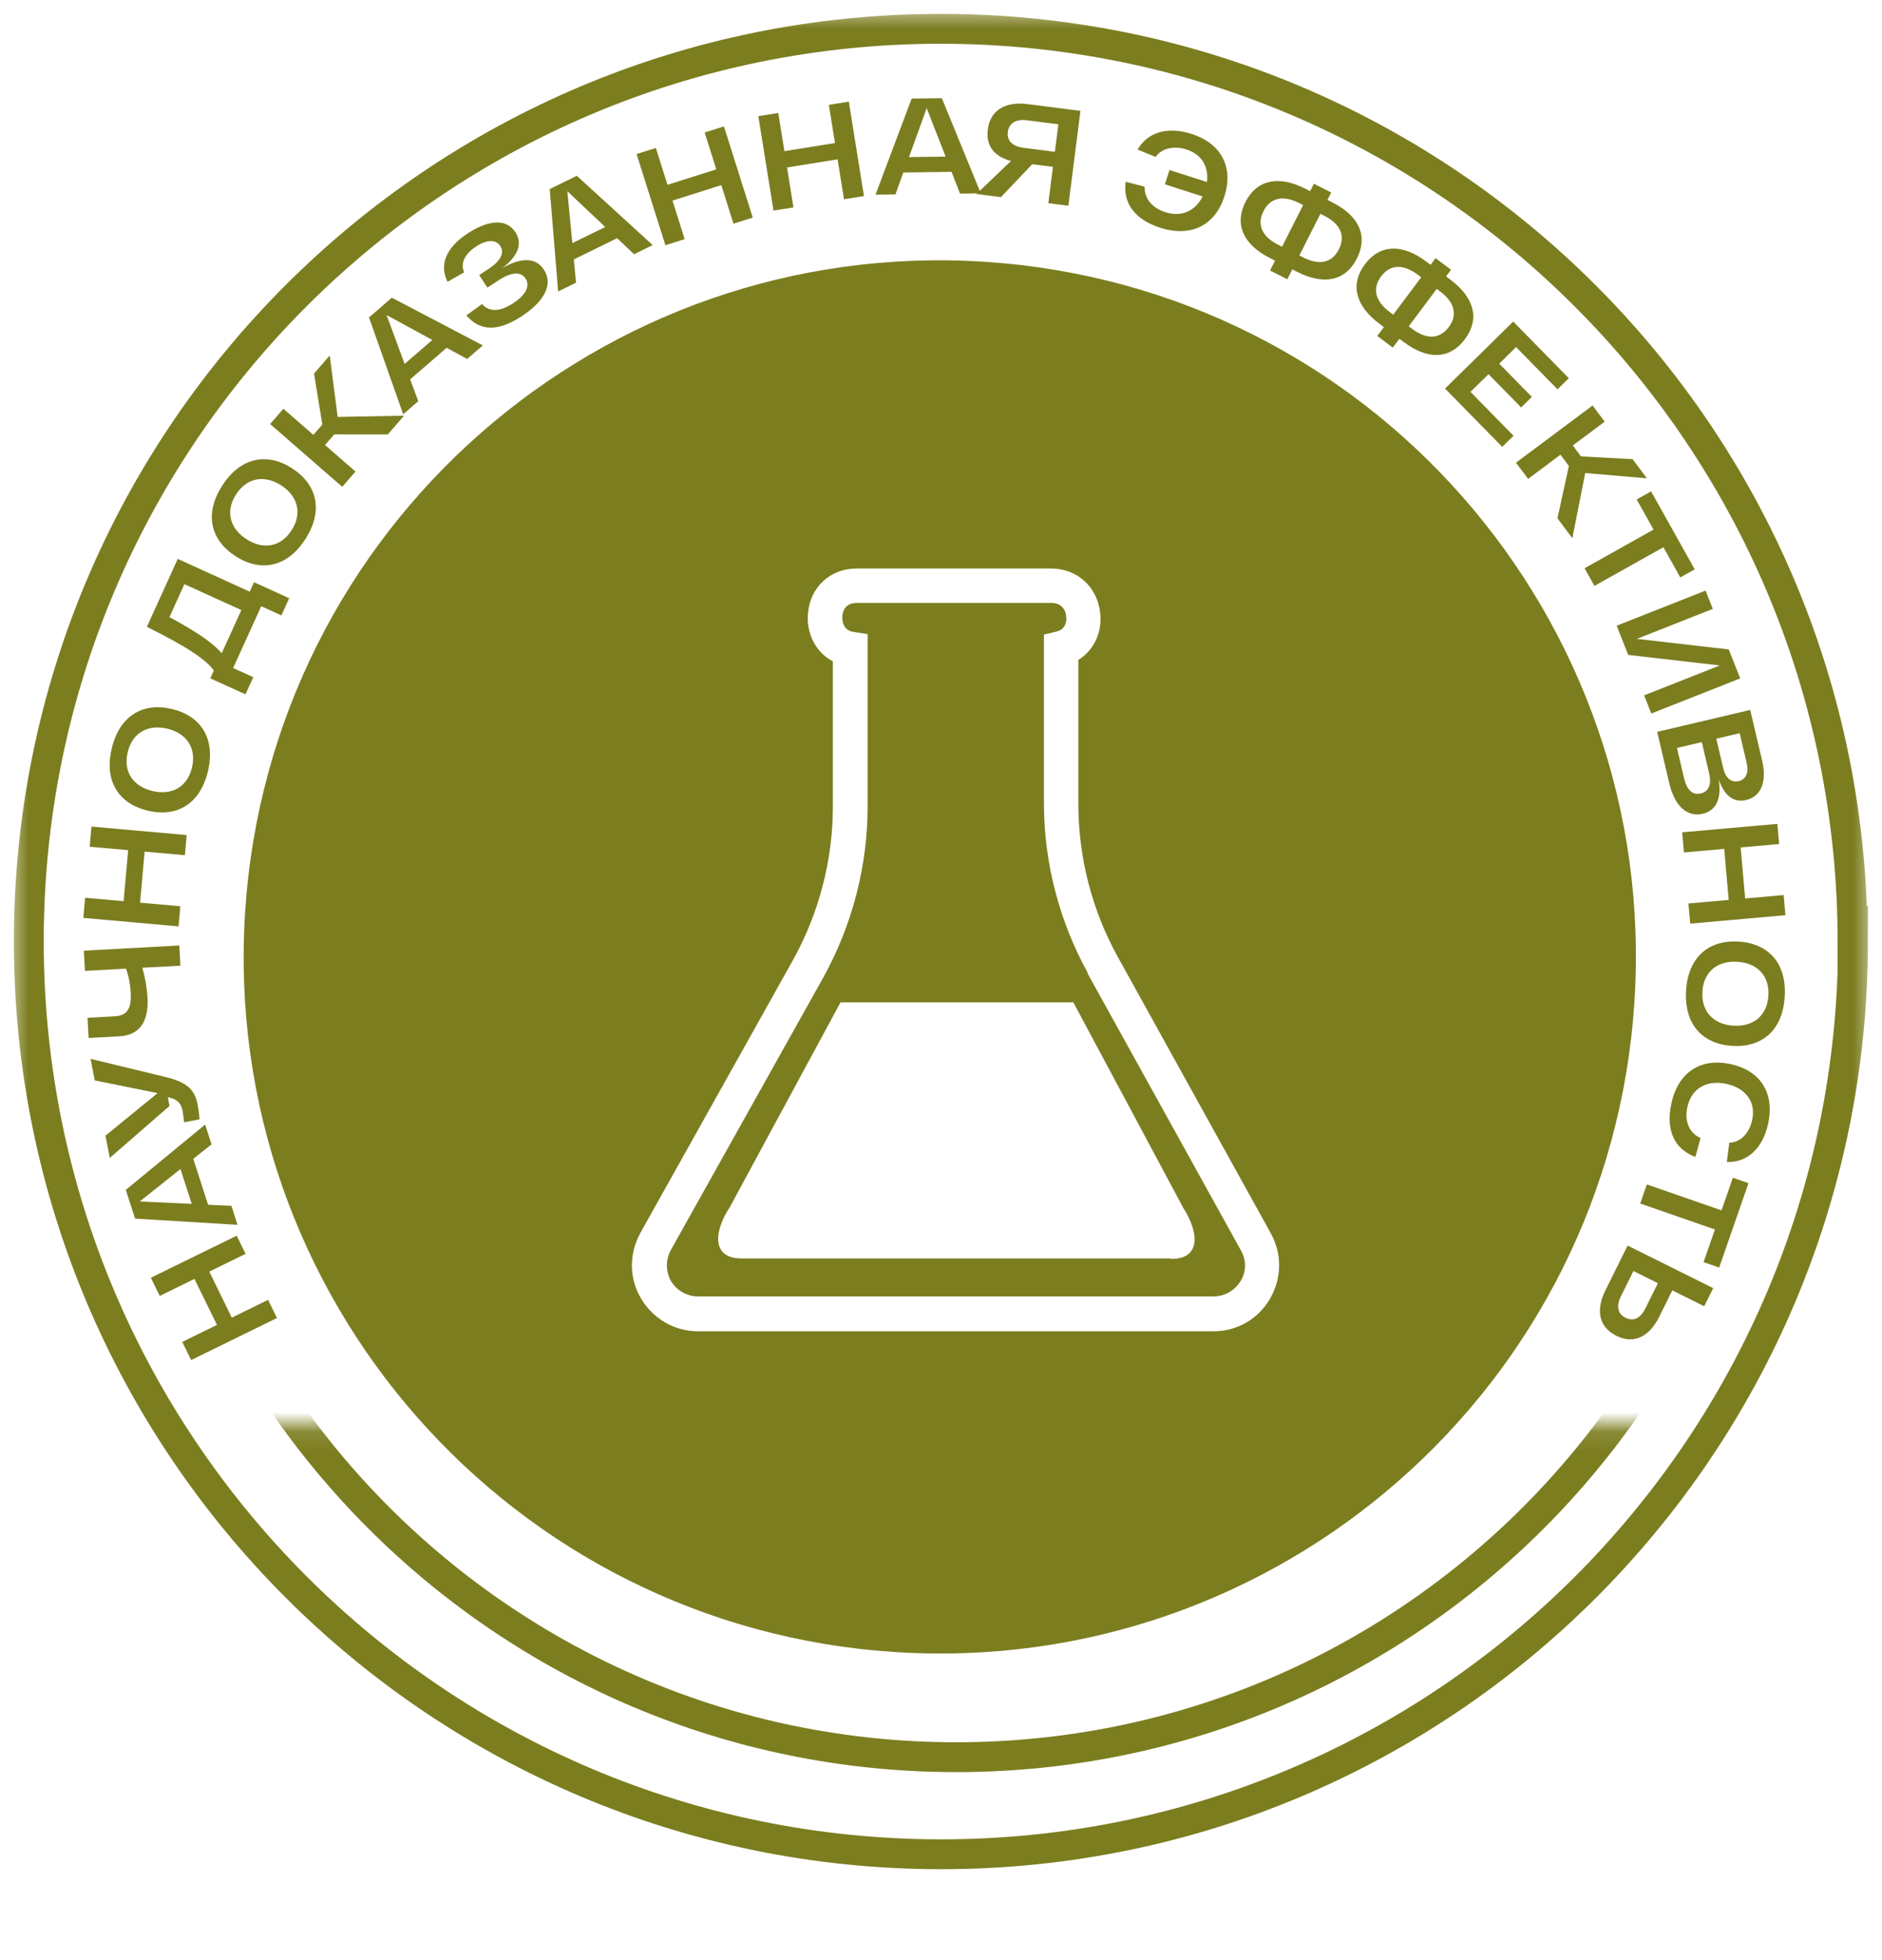 <?xml version="1.0" encoding="UTF-8"?> <svg xmlns="http://www.w3.org/2000/svg" width="98" height="102" viewBox="0 0 98 102" fill="none"><mask id="mask0_119_284" style="mask-type:luminance" maskUnits="userSpaceOnUse" x="0" y="0" width="98" height="102"><path d="M97.5 0.5H0.5V101.5H97.5V0.5Z" fill="white"></path></mask><g mask="url(#mask0_119_284)"><path d="M56.644 50.633C55.161 47.949 54.36 44.889 54.36 41.804V33.023L55.043 32.858C55.584 32.717 55.537 32.152 55.514 32.058C55.514 31.893 55.373 31.375 54.76 31.375H44.614C44.026 31.375 43.884 31.799 43.861 32.058C43.861 32.128 43.814 32.788 44.426 32.882L45.179 32.999V41.969C45.179 45.077 44.379 48.138 42.872 50.868L34.938 65.041C34.656 65.559 34.656 66.148 34.938 66.666C35.245 67.16 35.762 67.466 36.351 67.466H63.188C63.777 67.466 64.295 67.16 64.601 66.666C64.907 66.171 64.907 65.559 64.601 65.041L56.62 50.633H56.644ZM60.975 65.489H38.611C37.01 65.489 37.198 64.029 37.999 62.828C37.999 62.828 43.649 52.375 43.767 52.163H55.89C55.985 52.328 61.611 62.852 61.611 62.852C62.388 64.053 62.6 65.512 60.999 65.512" fill="#7C7D1F"></path><path d="M51.279 13.624C31.292 12.329 14.059 27.467 12.765 47.455C11.47 67.443 26.607 84.677 46.594 85.972C66.581 87.266 83.813 72.128 85.108 52.14C86.403 32.152 71.265 14.919 51.279 13.624ZM66.133 67.585C65.521 68.644 64.415 69.28 63.191 69.28H36.353C35.129 69.28 34.023 68.644 33.387 67.585C32.752 66.525 32.752 65.254 33.34 64.171L41.273 49.998C42.639 47.55 43.369 44.771 43.369 41.993V34.413C42.404 33.918 41.98 32.859 42.074 31.917C42.192 30.552 43.227 29.586 44.593 29.586H54.739C56.058 29.586 57.117 30.504 57.282 31.846C57.423 32.906 56.952 33.847 56.152 34.342V41.829C56.152 44.607 56.858 47.361 58.2 49.786L66.18 64.194C66.769 65.277 66.745 66.525 66.133 67.585Z" fill="#7C7D1F"></path><path d="M8.318 67.439L7.855 66.494L12.325 64.305L12.788 65.25L10.898 66.175L12.07 68.57L13.96 67.644L14.423 68.589L9.953 70.778L9.491 69.833L11.298 68.948L10.125 66.554L8.318 67.439Z" fill="#7C7D1F"></path><path d="M11.015 59.552L10.064 60.307L10.836 62.696L12.05 62.751L12.369 63.739L7.034 63.417L6.551 61.922L10.682 58.523L11.015 59.552ZM9.984 62.65L9.398 60.837L7.276 62.524L9.984 62.65Z" fill="#7C7D1F"></path><path d="M4.933 56.225L4.715 55.102L8.546 56.03C9.669 56.297 10.126 56.635 10.292 57.487C10.319 57.626 10.368 57.914 10.389 58.25L9.587 58.406C9.559 58.151 9.534 57.946 9.509 57.82C9.445 57.492 9.31 57.243 8.852 57.122L8.739 57.1L8.827 57.554L5.717 60.259L5.492 59.101L8.205 56.886L4.933 56.225Z" fill="#7C7D1F"></path><path d="M4.424 50.524L4.367 49.473L9.337 49.203L9.394 50.254L7.413 50.361C7.554 50.852 7.657 51.452 7.683 51.913C7.752 53.184 7.255 53.873 6.218 53.929L4.614 54.017L4.557 52.966L5.97 52.889C6.665 52.851 6.849 52.436 6.807 51.655C6.783 51.222 6.704 50.806 6.561 50.408L4.424 50.524Z" fill="#7C7D1F"></path><path d="M4.67 44.064L4.763 43.016L9.72 43.457L9.627 44.505L7.531 44.319L7.294 46.974L9.39 47.161L9.297 48.209L4.34 47.767L4.433 46.719L6.437 46.898L6.674 44.242L4.67 44.064Z" fill="#7C7D1F"></path><path d="M7.688 42.186C6.174 41.822 5.412 40.645 5.82 38.944C6.229 37.243 7.445 36.534 8.959 36.898C10.473 37.261 11.234 38.446 10.825 40.147C10.417 41.847 9.202 42.55 7.688 42.186ZM7.934 41.163C8.902 41.395 9.743 40.998 9.996 39.947C10.248 38.897 9.681 38.153 8.713 37.921C7.745 37.688 6.902 38.093 6.65 39.143C6.397 40.194 6.966 40.93 7.934 41.163Z" fill="#7C7D1F"></path><path d="M13.003 30.791L13.226 30.299L15.058 31.132L14.652 32.025L13.603 31.548L12.14 34.764L13.189 35.241L12.782 36.134L10.951 35.301L11.133 34.9C10.783 34.366 9.758 33.665 7.648 32.62L9.256 29.086L13.003 30.791ZM10.704 33.252C11.057 33.506 11.353 33.766 11.546 33.994L12.567 31.748L9.603 30.4L8.823 32.115C9.407 32.428 10.126 32.84 10.704 33.252Z" fill="#7C7D1F"></path><path d="M12.267 28.946C10.958 28.103 10.627 26.74 11.574 25.269C12.521 23.799 13.903 23.53 15.212 24.373C16.521 25.216 16.848 26.586 15.901 28.056C14.954 29.527 13.576 29.789 12.267 28.946ZM12.837 28.061C13.674 28.6 14.599 28.503 15.184 27.594C15.769 26.686 15.479 25.797 14.642 25.258C13.805 24.719 12.876 24.822 12.291 25.731C11.706 26.64 12 27.522 12.837 28.061Z" fill="#7C7D1F"></path><path d="M20.192 22.609L17.405 22.606L16.924 23.159L18.511 24.54L17.821 25.334L14.066 22.067L14.757 21.273L16.318 22.631L16.785 22.095L16.353 19.439L17.17 18.5L17.583 21.697L21.041 21.633L20.192 22.609Z" fill="#7C7D1F"></path><path d="M24.325 18.682L23.258 18.1L21.359 19.741L21.78 20.88L20.995 21.559L19.215 16.52L20.404 15.492L25.142 17.975L24.325 18.682ZM21.07 18.938L22.512 17.692L20.131 16.395L21.07 18.938Z" fill="#7C7D1F"></path><path d="M26.156 13.948C27.05 13.445 27.86 13.33 28.32 14.032C28.851 14.84 28.277 15.727 27.172 16.453C25.966 17.246 25.011 17.269 24.285 16.41L25.1 15.824C25.472 16.235 26.014 16.244 26.727 15.776C27.404 15.331 27.609 14.865 27.367 14.496C27.133 14.14 26.663 14.125 25.938 14.601L25.38 14.968L24.95 14.314L25.456 13.983C26.109 13.553 26.268 13.134 26.049 12.801C25.819 12.451 25.344 12.465 24.791 12.828C24.274 13.168 23.939 13.643 24.169 14.173L23.302 14.666C22.837 13.712 23.3 12.838 24.346 12.151C25.309 11.518 26.32 11.297 26.831 12.075C27.214 12.658 27.014 13.299 26.156 13.948Z" fill="#7C7D1F"></path><path d="M33.017 13.23L32.133 12.396L29.879 13.5L29.996 14.71L29.064 15.166L28.625 9.839L30.036 9.148L33.987 12.755L33.017 13.23ZM29.803 12.651L31.515 11.813L29.543 9.952L29.803 12.651Z" fill="#7C7D1F"></path><path d="M36.694 6.895L37.697 6.578L39.198 11.323L38.194 11.641L37.56 9.634L35.018 10.438L35.652 12.445L34.649 12.762L33.148 8.017L34.152 7.699L34.758 9.618L37.3 8.814L36.694 6.895Z" fill="#7C7D1F"></path><path d="M43.16 5.456L44.199 5.289L44.988 10.203L43.949 10.37L43.615 8.292L40.983 8.715L41.317 10.793L40.278 10.96L39.488 6.046L40.527 5.879L40.846 7.866L43.479 7.443L43.16 5.456Z" fill="#7C7D1F"></path><path d="M49.99 10.074L49.549 8.942L47.039 8.975L46.628 10.118L45.59 10.132L47.472 5.13L49.044 5.109L51.071 10.06L49.99 10.074ZM47.335 8.175L49.24 8.15L48.254 5.625L47.335 8.175Z" fill="#7C7D1F"></path><path d="M53.482 5.415L56.261 5.769L55.633 10.706L54.589 10.573L54.829 8.683L53.75 8.546L52.12 10.259L50.844 10.097L52.647 8.377C51.856 8.168 51.318 7.663 51.437 6.732C51.577 5.632 52.494 5.29 53.482 5.415ZM53.285 7.691L54.929 7.9L55.111 6.468L53.468 6.259C52.925 6.19 52.541 6.392 52.48 6.865C52.42 7.337 52.742 7.622 53.285 7.691Z" fill="#7C7D1F"></path><path d="M62.046 6.969C63.644 7.481 64.229 8.752 63.758 10.221C63.286 11.69 62.058 12.378 60.413 11.851C59.052 11.414 58.462 10.53 58.618 9.46L59.604 9.717C59.581 10.254 59.915 10.795 60.673 11.038C61.56 11.323 62.262 10.95 62.622 10.223L60.659 9.592L60.898 8.848L62.848 9.473C62.941 8.742 62.639 8.055 61.785 7.781C61.122 7.568 60.483 7.721 60.175 8.168L59.238 7.785C59.741 6.893 60.78 6.562 62.046 6.969Z" fill="#7C7D1F"></path><path d="M69.383 10.535C70.785 11.245 71.242 12.296 70.657 13.451C70.07 14.612 68.956 14.861 67.554 14.151L67.294 14.02L67.034 14.533L66.133 14.078L66.393 13.564L66.133 13.432C64.737 12.726 64.265 11.674 64.853 10.513C65.437 9.359 66.567 9.11 67.963 9.816L68.223 9.948L68.418 9.561L69.319 10.017L69.123 10.403L69.383 10.535ZM66.556 12.738L66.759 12.841L67.857 10.671L67.654 10.568C66.823 10.148 66.151 10.278 65.792 10.989C65.432 11.699 65.725 12.317 66.556 12.738ZM67.863 13.399C68.694 13.82 69.359 13.686 69.718 12.976C70.078 12.265 69.791 11.65 68.96 11.229L68.757 11.127L67.66 13.296L67.863 13.399Z" fill="#7C7D1F"></path><path d="M75.533 14.561C76.791 15.503 77.057 16.618 76.281 17.653C75.501 18.695 74.361 18.747 73.103 17.804L72.87 17.63L72.525 18.09L71.717 17.485L72.062 17.024L71.829 16.849C70.577 15.912 70.295 14.794 71.075 13.753C71.851 12.717 73.007 12.668 74.259 13.606L74.492 13.781L74.752 13.434L75.56 14.039L75.3 14.386L75.533 14.561ZM72.366 16.239L72.548 16.376L74.006 14.43L73.824 14.293C73.079 13.735 72.394 13.746 71.917 14.384C71.44 15.021 71.621 15.681 72.366 16.239ZM73.538 17.117C74.284 17.676 74.962 17.66 75.439 17.023C75.917 16.385 75.741 15.73 74.996 15.171L74.814 15.035L73.356 16.981L73.538 17.117Z" fill="#7C7D1F"></path><path d="M76.572 20.394L78.813 22.677L78.225 23.255L75.246 20.221L78.797 16.734L81.691 19.682L81.103 20.26L78.946 18.063L78.068 18.925L79.767 20.655L79.209 21.203L77.51 19.473L76.572 20.394Z" fill="#7C7D1F"></path><path d="M81.101 26.973L81.695 24.25L81.257 23.663L79.571 24.921L78.941 24.078L82.93 21.102L83.559 21.945L81.901 23.182L82.326 23.752L85.013 23.894L85.757 24.891L82.546 24.617L81.875 28.01L81.101 26.973Z" fill="#7C7D1F"></path><path d="M88.247 29.628L87.496 30.048L86.618 28.478L83.026 30.489L82.512 29.571L86.104 27.56L85.225 25.991L85.976 25.57L88.247 29.628Z" fill="#7C7D1F"></path><path d="M90.021 33.797L90.616 35.304L85.987 37.131L85.613 36.185L89.555 34.63L84.784 34.082L84.184 32.561L88.813 30.734L89.189 31.687L85.234 33.247L90.021 33.797Z" fill="#7C7D1F"></path><path d="M89.499 40.566C89.641 41.483 89.423 42.169 88.669 42.347C87.817 42.547 87.19 41.898 86.923 40.764L86.293 38.085L91.138 36.945L91.761 39.596C91.999 40.606 91.756 41.438 90.926 41.633C90.248 41.793 89.776 41.37 89.499 40.566ZM90.534 40.652C90.915 40.562 91.075 40.218 90.954 39.706L90.59 38.155L89.371 38.442L89.736 39.992C89.855 40.497 90.16 40.739 90.534 40.652ZM87.689 40.481C87.841 41.125 88.137 41.391 88.566 41.29C88.988 41.191 89.133 40.813 88.996 40.232L88.617 38.619L87.323 38.924L87.689 40.481Z" fill="#7C7D1F"></path><path d="M92.879 46.579L92.971 47.627L88.013 48.065L87.921 47.017L90.017 46.832L89.783 44.176L87.686 44.361L87.594 43.313L92.551 42.875L92.644 43.923L90.639 44.1L90.874 46.756L92.879 46.579Z" fill="#7C7D1F"></path><path d="M90.533 48.999C92.087 49.095 93.042 50.122 92.935 51.868C92.828 53.614 91.753 54.523 90.199 54.428C88.645 54.332 87.69 53.297 87.797 51.552C87.905 49.806 88.979 48.904 90.533 48.999ZM90.468 50.049C89.475 49.988 88.715 50.526 88.649 51.604C88.582 52.683 89.27 53.316 90.264 53.377C91.257 53.439 92.017 52.894 92.084 51.816C92.15 50.737 91.462 50.11 90.468 50.049Z" fill="#7C7D1F"></path><path d="M90.091 55.37C91.601 55.685 92.42 56.807 92.077 58.45C91.799 59.779 90.964 60.512 89.92 60.469L90.049 59.465C90.617 59.459 91.094 58.985 91.242 58.275C91.458 57.238 90.787 56.59 89.876 56.4C88.908 56.198 88.075 56.605 87.86 57.635C87.693 58.435 88.033 59 88.552 59.225L88.282 60.207C87.237 59.822 86.729 58.88 87.025 57.461C87.376 55.776 88.573 55.053 90.091 55.37Z" fill="#7C7D1F"></path><path d="M89.522 65.964L88.709 65.682L89.299 63.982L85.41 62.632L85.755 61.638L89.644 62.988L90.234 61.289L91.047 61.571L89.522 65.964Z" fill="#7C7D1F"></path><path d="M86.391 68.54C85.939 69.45 85.168 70.012 84.168 69.515C83.162 69.015 83.144 68.061 83.596 67.151L84.754 64.82L89.211 67.035L88.743 67.977L87.081 67.151L86.391 68.54ZM84.408 67.451C84.164 67.941 84.21 68.361 84.643 68.576C85.082 68.794 85.438 68.574 85.681 68.084L86.33 66.778L85.056 66.145L84.408 67.451Z" fill="#7C7D1F"></path><path d="M96.49 48.986C96.49 75.213 75.232 96.496 49.007 96.496C22.782 96.496 1.5 75.237 1.5 48.986C1.5 22.736 22.758 1.5 48.983 1.5C75.209 1.5 96.466 22.759 96.466 49.01L96.49 48.986Z" stroke="#7C7D1F" stroke-width="1.554" stroke-miterlimit="10"></path><mask id="mask1_119_284" style="mask-type:luminance" maskUnits="userSpaceOnUse" x="10" y="74" width="80" height="28"><path d="M89.201 74.109H10.148V101.466H89.201V74.109Z" fill="white"></path></mask><g mask="url(#mask1_119_284)"><path d="M92.305 48.901C92.305 72.397 73.26 91.444 49.789 91.444C26.319 91.444 7.25 72.397 7.25 48.901C7.25 25.406 26.295 6.359 49.766 6.359C73.237 6.359 92.282 25.406 92.282 48.901H92.305Z" stroke="#7C7D1F" stroke-width="1.554" stroke-miterlimit="10"></path></g></g></svg> 